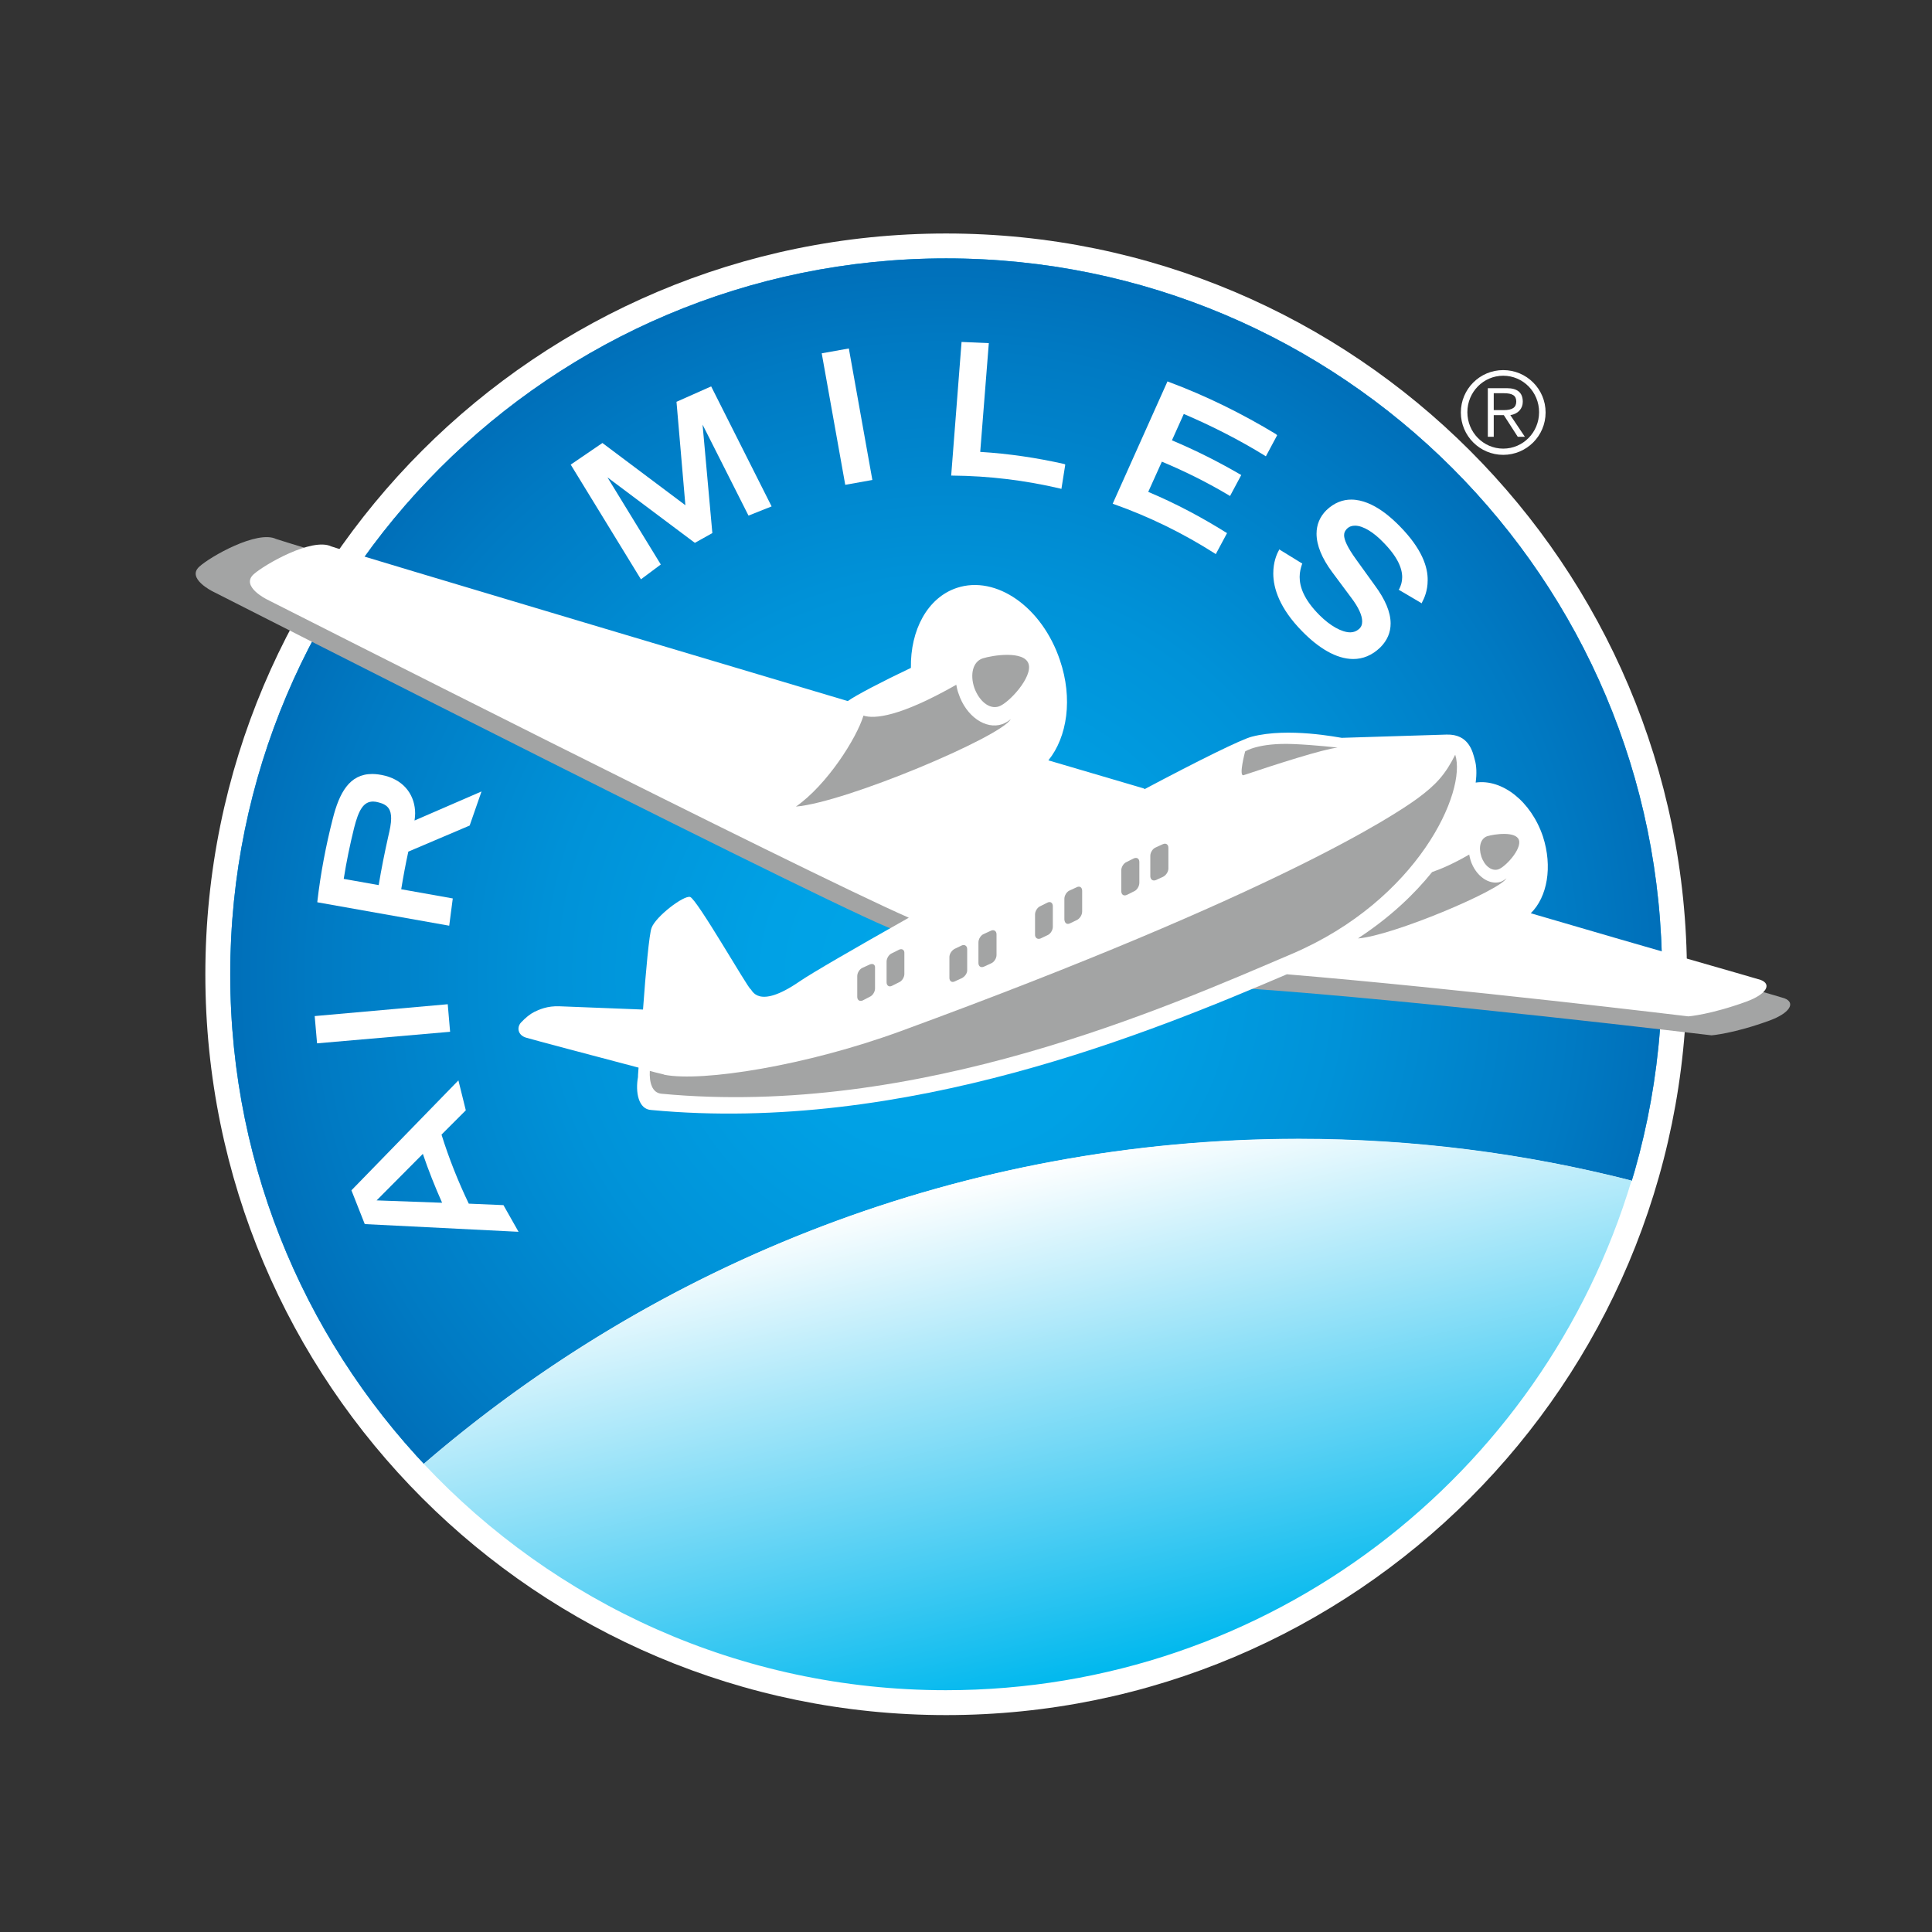 <svg xmlns="http://www.w3.org/2000/svg" xmlns:xlink="http://www.w3.org/1999/xlink" id="layer" x="0px" y="0px" viewBox="0 0 652 652" style="enable-background:new 0 0 652 652;" xml:space="preserve"><rect x="0" y="0" width="652" height="652" fill="#333333" stroke="none"/><style type="text/css">	.st0{fill:#FFFFFF;}	.st1{fill:#00A6E9;}	.st2{clip-path:url(#SVGID_2_);fill:url(#SVGID_3_);}	.st3{fill:#A3A4A4;}	.st4{clip-path:url(#SVGID_5_);fill:url(#SVGID_6_);}</style><g>	<path class="st0" d="M569.3,328.8c0,138.1-111.9,250-250,250c-138.1,0-250-111.9-250-250c0-138.1,111.9-250,250-250  C457.3,78.8,569.3,190.8,569.3,328.8"></path>	<path class="st1" d="M560.9,328.8c0,133.4-108.2,241.6-241.6,241.6c-133.4,0-241.6-108.2-241.6-241.6  c0-133.4,108.2-241.6,241.6-241.6C452.7,87.2,560.9,195.4,560.9,328.8"></path></g><g>	<defs>		<path id="SVGID_1_" d="M77.7,328.8c0,133.4,108.2,241.6,241.6,241.6c133.4,0,241.6-108.2,241.6-241.6   c0-133.4-108.2-241.6-241.6-241.6C185.8,87.2,77.7,195.4,77.7,328.8"></path>	</defs>	<clipPath id="SVGID_2_">		<use xlink:href="#SVGID_1_" style="overflow:visible;"></use>	</clipPath>			<radialGradient id="SVGID_3_" cx="-83.287" cy="708.921" r="5.773" gradientTransform="matrix(41.852 0 0 -41.852 3805.007 29998.685)" gradientUnits="userSpaceOnUse">		<stop offset="0" style="stop-color:#00A6E9"></stop>		<stop offset="0.25" style="stop-color:#00A1E5"></stop>		<stop offset="0.552" style="stop-color:#0092D8"></stop>		<stop offset="0.878" style="stop-color:#007AC3"></stop>		<stop offset="1" style="stop-color:#006FB9"></stop>	</radialGradient>	<rect x="77.7" y="87.2" class="st2" width="483.2" height="483.2"></rect></g><g>	<path class="st0" d="M169.9,406.7l-11.7-0.5c-3.6-7.5-6.7-15.3-9.2-23.3l8.2-8.2l-2.5-10.1l-36.1,37.1l4.5,11.4l51.9,2.6  L169.9,406.7z M142.7,389.4c1.9,5.6,4.1,11.1,6.5,16.5l-22.1-0.8L142.7,389.4z"></path>	<polygon class="st0" points="151.1,338.9 106.2,342.9 107,352.1 151.9,348.2  "></polygon>	<path class="st0" d="M158.5,278.6l4-11.5l-22.6,9.8c0.1-0.8,0.2-1.6,0.2-2.4c0-5.6-3.2-10.9-10.1-12.7c-1.6-0.4-3.1-0.6-4.4-0.6  c-7.7,0-11.1,6.4-13.3,15.1c-2.3,9-4.1,18.4-5.2,27.9l0,0.3l44.5,7.9l1.2-9.2l-17.4-3.1c0.7-4.3,1.5-8.6,2.4-12.7L158.5,278.6z   M127.8,298.7l-11.8-2.1c0.9-5.8,2.1-11.5,3.5-17.2c1.5-5.9,3.1-8.9,6.4-8.9c0.6,0,1.2,0.1,1.9,0.3c3.2,0.8,4.2,2.5,4.2,5.4  c0,1.7-0.4,3.7-1,6.2C129.8,287.8,128.7,293.2,127.8,298.7"></path>	<polygon class="st0" points="260.4,170.9 240,130.4 228.3,135.6 231.3,170.5 203.3,149.5 192.6,156.8 216.3,195.5 223,190.5   205,161.1 234.5,183.2 240.4,179.9 237.1,143.3 252.6,174  "></polygon>			<rect x="281.3" y="118.2" transform="matrix(0.984 -0.176 0.176 0.984 -20.293 52.436)" class="st0" width="9.3" height="45.1"></rect>	<path class="st0" d="M359.2,156.6c-9.3-2.1-18.7-3.5-28.4-4.1l2.9-36.7l-9.2-0.4l-3.5,45.1l0.3,0c12.5,0.1,24.7,1.6,36.6,4.4  l0.3,0.1l1.3-8.2L359.2,156.6z"></path>	<path class="st0" d="M430.6,146.5c-11.4-6.9-23.5-12.9-36.4-17.7l-0.2-0.1L375.5,170l0.3,0.1c12.2,4.3,23.7,10,34.2,16.7l0.3,0.2  l3.8-7.1l-0.2-0.1c-8.3-5.2-17.1-9.9-26.4-13.8l4.6-10.2c7.9,3.3,15.5,7.1,22.7,11.4l0.3,0.2l3.8-7.1l-0.2-0.1  c-7.4-4.3-15.1-8.2-23.2-11.6l4-8.9c9.6,4.1,18.8,8.8,27.4,14.1l0.3,0.2l3.8-7.1L430.6,146.5z"></path>	<path class="st0" d="M472.3,177.5c-1.8-1.8-8.7-8.9-16.3-8.9c-2.8,0-5.7,1-8.4,3.6c-2.2,2.2-3.3,4.9-3.3,7.9c0,3.9,1.8,8.3,5.3,13  l6.4,8.6c2.5,3.3,3.7,6,3.7,8c0,1.1-0.3,1.9-1.1,2.6c-0.8,0.7-1.8,1.1-2.9,1.1c-2.9,0-6.8-2.2-10.4-5.8c-5.4-5.4-6.7-9.7-6.7-12.9  c0-1.7,0.4-3.1,0.8-4.3l0.1-0.2l-7.8-4.8l-0.1,0.3c-0.8,1.4-1.9,4.1-1.9,7.8c0,5,2.1,11.8,9.8,19.6c5.4,5.5,11.4,9.3,17.2,9.3h0  c3.2,0,6.3-1.2,9.1-3.9c2.4-2.4,3.5-5.1,3.5-8.1c0-3.9-1.9-8.2-5.3-12.8l-6.2-8.6c-3.2-4.4-4.2-6.9-4.2-8.4c0-1,0.4-1.5,0.9-2.1  c0.8-0.8,1.7-1.1,2.8-1.1c2.8,0,6.4,2.4,9.3,5.4c5,5,6.6,8.9,6.6,12c0,1.5-0.4,2.8-1,4L472,199l7.8,4.6l0.1-0.3  c0.7-1.3,1.9-3.9,1.9-7.4C481.9,191.4,479.9,185.2,472.3,177.5"></path>	<path class="st3" d="M373.1,266.4c0,0-35.7-11.7-72.5-22.5c7.3-3.6-29-8.5-32.5-9.6l0,0c-76.1-22.4-173.8-51.9-174.9-52.4  c-6.4-3.1-22.3,6-25.9,9.3c-4.5,4,4.5,8.4,4.5,8.4S297,314.2,302.9,314.1C333.5,313.1,385.3,270.5,373.1,266.4"></path>	<path class="st3" d="M476.9,300c50.1,15.5,123.8,36.3,125.3,36.9c3.9,1.5,1.8,5-5,7.5c-12,4.4-19.6,5-19.6,5s-98.3-11.8-156.5-15.8  C443.4,326.4,464.1,314.6,476.9,300"></path>	<path class="st0" d="M594.2,330.7c-1.1-0.4-38.5-11-77.6-22.5c5.6-5.5,7.4-15.7,4.1-25.9c-4-11.9-13.8-19.5-22.7-18.2  c0.4-3,0.3-5.7-0.3-7.7c-0.7-2.7-2-8.7-9.5-8.5c-7.4,0.2-34.4,1.1-35.4,1.1c-1-0.1-18-3.6-30.3-0.4c-3.6,0.9-18.3,8.2-36.2,17.7  c-0.2-0.2-0.5-0.3-0.9-0.4c0,0-12.3-3.6-31.6-9.3c6.4-7.9,8.3-20.9,3.9-33.8c-6-17.9-21.5-28.8-34.8-24.4  c-9.9,3.3-15.7,14.2-15.5,27c-9.5,4.5-18.7,9.3-21.3,11.2c0,0-173.2-51.6-174.3-52.2c-6.5-3.1-22.5,6.1-26.2,9.4  c-4.5,4.1,4.5,8.5,4.5,8.5s181.8,92.2,216.6,107.4c-18.4,10.4-32.8,18.7-37,21.6c-14,9.6-15.9,2.7-16.4,2.5  c-0.9-0.3-18.1-30.4-20.4-31.1c-2.2-0.6-11.6,6.6-13,10.4c-0.8,1.9-2,15.1-2.9,27.6c-13.1-0.5-25.9-1-28.1-1.1  c-4.3-0.2-7.1,1.2-8.6,1.9c-1.4,0.7-3,2-4.5,3.6c-1.5,1.7-1,4.3,1.8,5.1c1.2,0.4,24.6,6.6,37.9,10.1c-0.2,2-0.2,3.2-0.2,3.2  c-0.9,5,0.1,10.9,4.5,11.1c86,8.1,169-26.4,214.5-45.8c57.7,4.8,135.5,14.2,135.5,14.2s7.6-0.6,19.6-5  C596,335.6,598.1,332.2,594.2,330.7"></path>	<path class="st3" d="M512.6,283.5c-1-3.1-8.4-2-10.7-1.3c-2.3,0.8-3,3.7-2,6.8c1,3.1,3.4,5.1,5.7,4.4  C507.9,292.7,513.6,286.6,512.6,283.5"></path>	<path class="st3" d="M496.3,290.4c-0.2-0.7-0.4-1.5-0.5-2.1l0,0.1c-5.2,3-9.3,4.8-12.5,5.9c-6.1,7.6-14.2,15.2-24.3,21.9l-0.7,0.5  c11.6-0.9,47.7-16.1,50.1-20.3c-0.6,0.5-1.2,0.9-2,1.2C502.5,298.8,498,295.6,496.3,290.4"></path>	<path class="st3" d="M351.2,316.7l2.3-1.1c1-0.4,1.8-1.7,1.8-2.8l0-7c0-1.1-0.8-1.7-1.8-1.2l-2.4,1.2c-1,0.4-1.8,1.7-1.8,2.8v7  C349.4,316.6,350.2,317.1,351.2,316.7"></path>	<path class="st3" d="M361.1,311.6l2.3-1.1c1-0.5,1.8-1.7,1.8-2.9v-7c0-1.1-0.8-1.7-1.8-1.2l-2.4,1.1c-1,0.4-1.8,1.7-1.8,2.8l0,7  C359.3,311.6,360.1,312.1,361.1,311.6"></path>	<path class="st3" d="M324.5,319.1l-2.3,1.1c-1,0.5-1.8,1.7-1.8,2.8l0,7c0,1.1,0.8,1.7,1.8,1.2l2.4-1.1c1-0.5,1.9-1.7,1.8-2.8l0-7  C326.4,319.2,325.5,318.6,324.5,319.1"></path>	<path class="st3" d="M334.4,314.1l-2.4,1.1c-1,0.4-1.8,1.7-1.8,2.8l0,7c0,1.1,0.8,1.7,1.9,1.2l2.4-1.1c1-0.4,1.8-1.7,1.8-2.8v-7  C336.3,314.2,335.4,313.6,334.4,314.1"></path>	<path class="st3" d="M293.5,325.5l-2.4,1.1c-1,0.4-1.8,1.7-1.8,2.8v7c0,1.1,0.8,1.7,1.9,1.2l2.3-1.2c1-0.4,1.8-1.7,1.8-2.8l0-7  C295.4,325.6,294.6,325,293.5,325.5"></path>	<path class="st3" d="M303.4,320.5l-2.4,1.2c-1,0.4-1.8,1.7-1.8,2.8v7c0,1.1,0.8,1.7,1.8,1.2l2.4-1.2c1-0.4,1.8-1.7,1.8-2.8l0-7  C305.3,320.6,304.4,320,303.4,320.5"></path>	<path class="st3" d="M380.3,302l2.4-1.2c1-0.4,1.8-1.7,1.8-2.9v-7c0-1.1-0.8-1.7-1.9-1.2l-2.4,1.2c-1,0.4-1.8,1.7-1.8,2.8v7  C378.4,301.9,379.2,302.5,380.3,302"></path>	<path class="st3" d="M390.1,297l2.4-1.1c1-0.5,1.8-1.7,1.8-2.8l0-7c0-1.1-0.8-1.7-1.9-1.2l-2.4,1.1c-1,0.4-1.8,1.7-1.8,2.8l0,7  C388.3,296.9,389.1,297.4,390.1,297"></path>	<path class="st3" d="M419.7,261.6c11-3.7,26.9-8.8,31.7-9.3c0,0-7.6-0.9-14.9-1.2c-11.9-0.5-16.3,2.5-16.3,2.5  S417.9,262.2,419.7,261.6"></path>	<path class="st3" d="M337.1,238.4c3.3-1.1,11.5-9.9,10-14.4c-1.5-4.5-12.1-2.9-15.5-1.8c-3.3,1.1-4.3,5.4-2.8,9.9  C330.4,236.5,333.8,239.5,337.1,238.4"></path>	<path class="st3" d="M341.1,242.7c-0.8,0.7-1.8,1.3-2.9,1.7c-5.6,1.9-12.2-2.7-14.7-10.3c-0.4-1-0.6-2.1-0.8-3.1l0,0.1  c-19,10.8-27.6,11.6-31.3,10.4c-2.3,7.6-12.3,23.4-22.8,30.7C285.4,270.8,337.8,248.7,341.1,242.7"></path>	<path class="st3" d="M491.1,254.7c-3.3,6.6-6.4,10.1-12.8,14.8c-7.7,5.6-47,31.8-174.1,78.4c-32.1,11.8-67.3,17.3-80,14.8h0  l-0.2-0.1c-0.4-0.1-0.8-0.2-1.2-0.3c-0.9-0.2-2.1-0.5-3.5-0.9c-0.2,3.8,0.7,7.4,3.9,7.7c86.5,8.2,170.6-29.2,212.8-47.2  C478.6,303.7,495.1,267,491.1,254.7"></path>	<path class="st0" d="M141.1,495.7C185.7,543.2,249,573,319.3,573c110.4,0,203.6-73.3,233.8-173.9c-36.7-9.6-75.1-14.7-114.8-14.7  C324.6,384.4,220.6,426.4,141.1,495.7"></path></g><g>	<defs>		<path id="SVGID_4_" d="M143,494c44.1,47,106.7,76.4,176.2,76.4c109.2,0,201.5-72.5,231.4-172c-35.9-9.2-73.6-14.1-112.4-14.1   C325.5,384.4,222.3,425.7,143,494"></path>	</defs>	<clipPath id="SVGID_5_">		<use xlink:href="#SVGID_4_" style="overflow:visible;"></use>	</clipPath>			<linearGradient id="SVGID_6_" gradientUnits="userSpaceOnUse" x1="-80.552" y1="720.581" x2="-74.779" y2="720.581" gradientTransform="matrix(6.72 29.109 29.109 -6.72 -20105.703 7585.068)">		<stop offset="0" style="stop-color:#FFFFFF"></stop>		<stop offset="1" style="stop-color:#00B8EE"></stop>	</linearGradient>	<polygon class="st4" points="530,295 591.4,561 163.7,659.8 102.3,393.8  "></polygon></g><g>	<path class="st0" d="M507.3,126.8c-6.7,0-12.1,5.5-12.1,12.3c0,6.8,5.4,12.3,12.1,12.3c6.7,0,12.1-5.5,12.1-12.3  C519.4,132.3,514,126.8,507.3,126.8 M507.3,153.5c-7.9,0-14.3-6.4-14.3-14.3c0-7.9,6.4-14.3,14.3-14.3c7.9,0,14.3,6.4,14.3,14.3  C521.6,147.1,515.2,153.5,507.3,153.5"></path>	<path class="st0" d="M504.1,132.7v5.7h3.4c2.9,0,4.2-0.9,4.2-2.9s-1.3-2.8-4.2-2.8H504.1 M514.6,147.4h-2.4l-4.7-7.3h-3.4v7.3h-2  V131h6.4c3.6,0,5.4,1.5,5.4,4.6c0,2.3-1.6,4.1-4.2,4.5L514.6,147.4"></path></g></svg>